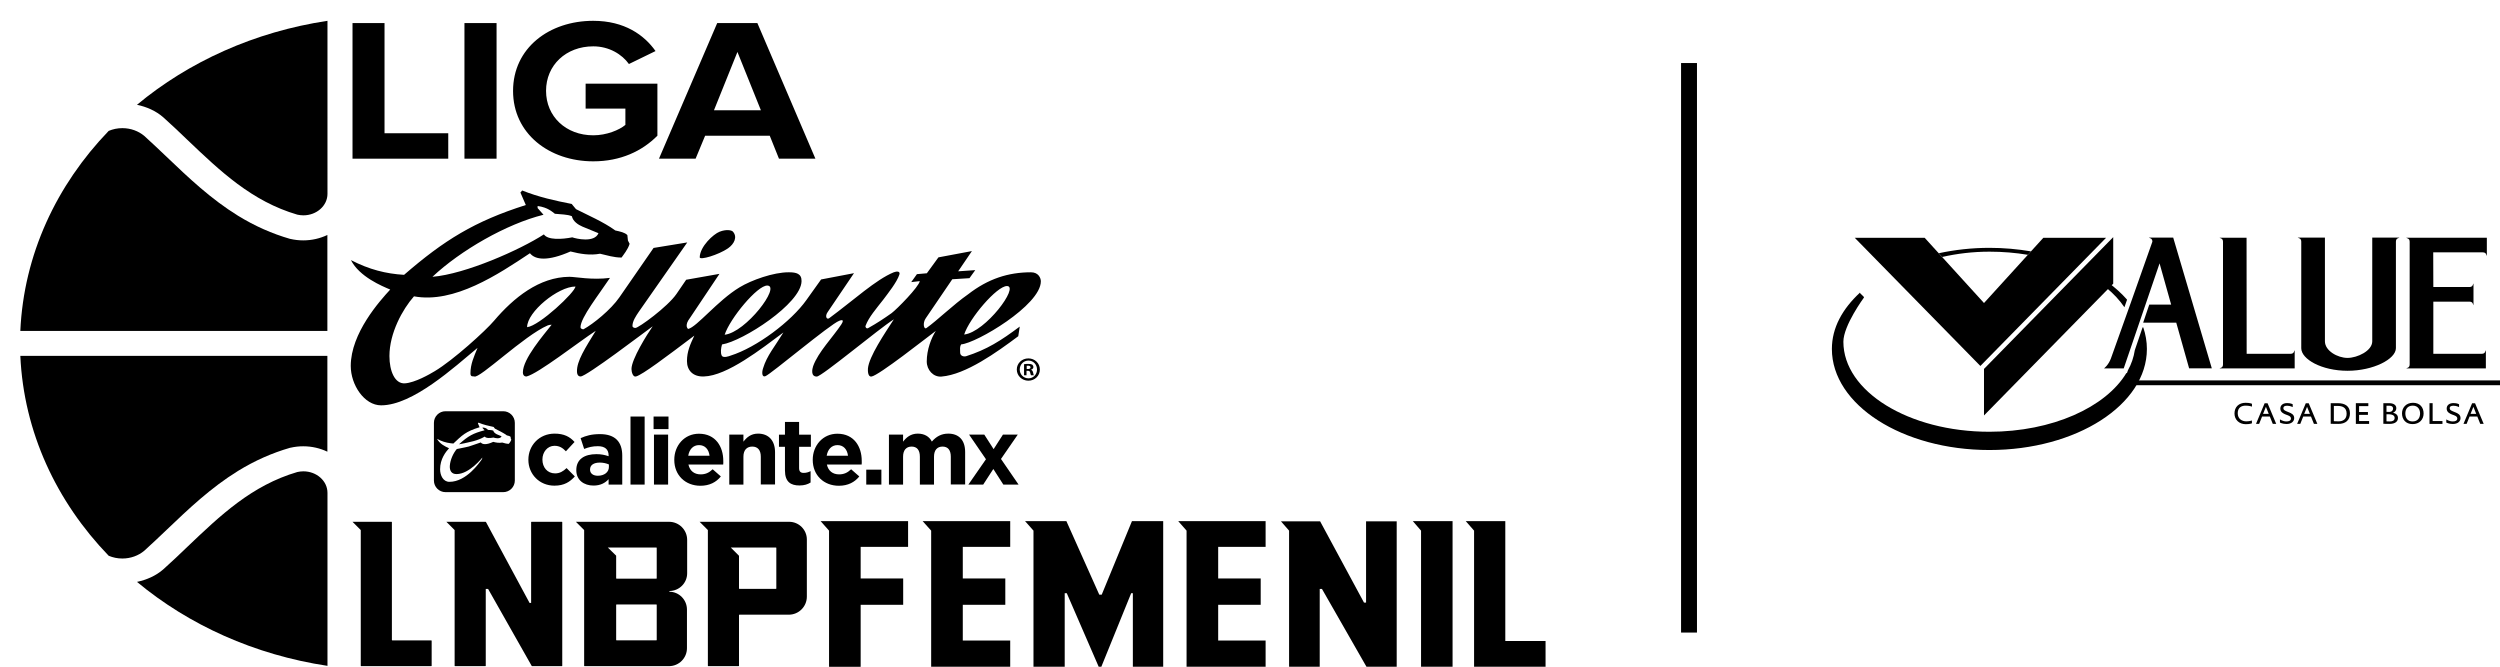 <?xml version="1.0" encoding="utf-8"?>
<!-- Generator: Adobe Illustrator 28.1.0, SVG Export Plug-In . SVG Version: 6.00 Build 0)  -->
<svg version="1.1" id="Layer_1" xmlns="http://www.w3.org/2000/svg" xmlns:xlink="http://www.w3.org/1999/xlink" x="0px" y="0px"
	 viewBox="0 0 254.6 67.9" style="enable-background:new 0 0 254.6 67.9;" xml:space="preserve">
<style type="text/css">
	.st0{fill-rule:evenodd;clip-rule:evenodd;}
</style>
<g>
	<rect x="171.2" y="6.42" width="1.62" height="58"/>
</g>
<g>
	<g>
		<path class="st0" d="M229.34,43.11l-0.01-0.29c0,0-0.22,0.09-0.56,0.09c-0.44,0-0.88-0.24-0.88-0.83c0-0.6,0.41-0.77,0.81-0.77
			c0.39,0,0.64,0.1,0.64,0.1v-0.29c0,0-0.2-0.1-0.65-0.1c-0.68,0-1.13,0.42-1.13,1.09c0,0.63,0.47,1.09,1.15,1.09
			C229.14,43.2,229.34,43.11,229.34,43.11z"/>
		<path class="st0" d="M231.81,43.17l-0.88-2.1h-0.3l-0.88,2.1h0.32l0.3-0.75h0.79l0.3,0.75H231.81z M231.05,42.15h-0.58l0.29-0.72
			L231.05,42.15z"/>
		<path class="st0" d="M233.64,42.58c0-0.35-0.27-0.49-0.56-0.6c-0.32-0.13-0.54-0.2-0.54-0.4c0-0.2,0.15-0.26,0.39-0.26
			c0.31,0,0.56,0.14,0.56,0.14v-0.29c0,0-0.18-0.12-0.57-0.12c-0.39,0-0.69,0.19-0.69,0.56c0,0.36,0.3,0.51,0.56,0.61
			c0.21,0.08,0.52,0.15,0.52,0.4c0,0.23-0.22,0.3-0.46,0.3c-0.37,0-0.66-0.21-0.66-0.21v0.32c0,0,0.24,0.15,0.67,0.15
			C233.36,43.18,233.64,42.91,233.64,42.58z"/>
		<path class="st0" d="M236,43.17l-0.88-2.1h-0.3l-0.88,2.1h0.32l0.3-0.75h0.79l0.3,0.75H236z M235.24,42.15h-0.58l0.29-0.72
			L235.24,42.15z"/>
		<path class="st0" d="M239.32,42.09c0-0.72-0.5-1.03-1.23-1.03c-0.3,0-0.73,0-0.73,0v2.1c0,0,0.42,0.01,0.76,0.01
			C238.87,43.18,239.32,42.79,239.32,42.09z M238.98,42.13c0,0.54-0.34,0.78-0.82,0.78c-0.35,0-0.48-0.02-0.48-0.02v-1.55
			c0,0,0.13,0,0.4,0C238.53,41.34,238.98,41.49,238.98,42.13z"/>
		<polygon class="st0" points="241.27,43.17 241.27,42.88 240.25,42.88 240.25,42.25 241.15,42.25 241.15,41.96 240.25,41.96 
			240.25,41.36 241.19,41.36 241.19,41.06 239.92,41.06 239.92,43.17 		"/>
		<path class="st0" d="M244.21,42.56c0-0.46-0.52-0.53-0.52-0.53s0.35-0.09,0.35-0.46c0-0.33-0.29-0.51-0.73-0.51
			c-0.25,0-0.59,0-0.59,0v2.1c0,0,0.46,0.01,0.65,0.01C243.91,43.17,244.21,42.93,244.21,42.56z M243.71,41.61
			c0,0.18-0.12,0.34-0.4,0.34c-0.18,0-0.27-0.01-0.27-0.01v-0.62c0,0,0.14,0,0.26,0C243.49,41.31,243.71,41.37,243.71,41.61z
			 M243.87,42.56c0,0.28-0.23,0.36-0.49,0.36c-0.18,0-0.34-0.01-0.34-0.01v-0.72h0.26C243.57,42.19,243.87,42.28,243.87,42.56z"/>
		<path class="st0" d="M246.82,42.11c0-0.62-0.37-1.09-1.08-1.09c-0.71,0-1.12,0.5-1.12,1.08c0,0.61,0.38,1.09,1.07,1.09
			C246.38,43.2,246.82,42.73,246.82,42.11z M246.46,42.1c0,0.43-0.21,0.82-0.77,0.82c-0.51,0-0.73-0.37-0.73-0.82
			c0-0.44,0.24-0.79,0.76-0.79C246.26,41.31,246.46,41.73,246.46,42.1z"/>
		<polygon class="st0" points="248.74,43.17 248.74,42.88 247.74,42.88 247.74,41.06 247.42,41.06 247.42,43.17 		"/>
		<path class="st0" d="M250.58,42.58c0-0.35-0.27-0.49-0.56-0.6c-0.32-0.13-0.54-0.2-0.54-0.4c0-0.2,0.15-0.26,0.39-0.26
			c0.31,0,0.56,0.14,0.56,0.14v-0.29c0,0-0.18-0.12-0.57-0.12c-0.39,0-0.69,0.19-0.69,0.56c0,0.36,0.3,0.51,0.56,0.61
			c0.21,0.08,0.52,0.15,0.52,0.4c0,0.23-0.22,0.3-0.46,0.3c-0.37,0-0.66-0.21-0.66-0.21v0.32c0,0,0.24,0.15,0.67,0.15
			C250.3,43.18,250.58,42.91,250.58,42.58z"/>
		<path class="st0" d="M252.94,43.17l-0.88-2.1h-0.3l-0.88,2.1h0.32l0.3-0.75h0.79l0.3,0.75H252.94z M252.18,42.15h-0.58l0.29-0.72
			L252.18,42.15z"/>
	</g>
	<g>
		<polygon class="st0" points="215.21,24.15 202.05,37.57 202.05,42.31 215.21,28.89 		"/>
		<g>
			<rect x="216.95" y="38.74" width="37.65" height="0.49"/>
			<path class="st0" d="M239.08,37.76c-2.65,0-4.72-1.18-4.72-2.3V24.61c0-0.37-0.3-0.35-0.36-0.41h2.77v10.56
				c0,0.97,1.3,1.69,2.3,1.69s2.52-0.72,2.52-1.69V24.2h2.77c-0.07,0.06-0.36,0.04-0.36,0.41v10.84
				C244,36.58,241.68,37.76,239.08,37.76z"/>
			<path class="st0" d="M216.28,37.52l-2.01,0c0.07-0.06,0.45-0.35,0.7-1c0.68-1.86,3.37-9.46,4.23-11.91c0-0.37-0.3-0.35-0.36-0.41
				h2.48l3.93,13.31h-2.31l-1.31-4.65l-3.37,0l0.62-1.84l2.23,0l-1.18-4.2L216.28,37.52z"/>
			<path class="st0" d="M228.79,24.2l0.01,11.83h4.48c0.36,0,0.35-0.3,0.41-0.37v1.86l-7.66,0c0.07-0.06,0.36-0.04,0.36-0.41
				l0-12.49c0-0.37-0.3-0.35-0.36-0.41H228.79z"/>
			<path class="st0" d="M247.81,29.23h3.68c0.36,0,0.35-0.3,0.41-0.37v2.23c-0.06-0.07-0.04-0.37-0.41-0.37h-3.68v5.31h4.94
				c0.36,0,0.35-0.3,0.41-0.37v1.86l-8.12,0c0.07-0.06,0.36-0.04,0.36-0.41l0-6.36l0-6.13c0-0.37-0.3-0.35-0.36-0.41h8.22v1.86
				c-0.06-0.07-0.04-0.37-0.41-0.37h-5.05L247.81,29.23z"/>
			<polygon class="st0" points="196.01,24.22 202.05,30.86 208.09,24.22 214.48,24.22 201.68,37.27 188.89,24.22 			"/>
			<path d="M189.82,30.31c0,0-2.09,2.84-2.09,4.49c0,5.06,6.66,9.17,14.87,9.17c6.39,0,11.85-2.49,13.95-5.98h0.06l0.1-0.28
				c0.36-0.65,0.59-1.34,0.7-2.05l0.79-2.32l0.07,0c0.24,0.71,0.37,1.44,0.37,2.2c0,5.68-7.18,10.29-16.04,10.29
				c-8.86,0-16.04-4.61-16.04-10.29c0-2.17,1.08-4.09,2.87-5.75C189.34,29.87,189.91,30.22,189.82,30.31z"/>
			<path d="M206.52,25.95c-1.25-0.21-2.56-0.32-3.91-0.32c-1.71,0-3.32,0.2-4.82,0.54l-0.35-0.38c1.62-0.35,3.36-0.55,5.17-0.55
				c1.46,0,2.88,0.13,4.23,0.36L206.52,25.95z"/>
			<path d="M216.35,31.29c-0.97-1.44-2.52-2.7-4.47-3.66l0.33-0.34c1.8,0.86,3.31,1.97,4.41,3.23L216.35,31.29z"/>
		</g>
	</g>
</g>
<g>
	<g>
		<g>
			<path d="M13.95,10.67c0.98,0.21,1.91,0.61,2.67,1.27c0.85,0.76,1.67,1.54,2.47,2.31c3.35,3.19,6.55,6.25,11.19,7.61
				c0.19,0.04,0.4,0.07,0.61,0.07c1.36,0,2.46-0.98,2.46-2.19V4.09V4.08V2.12C25.91,3.24,19.22,6.29,13.95,10.67"/>
		</g>
		<g>
			<path d="M33.34,33.7v-7.58v-1.08v0v-1.11c-0.74,0.35-1.57,0.55-2.46,0.55c-0.44,0-0.88-0.05-1.31-0.15l-0.02,0
				c-1.84-0.53-3.6-1.31-5.31-2.36c-2.77-1.71-5.05-3.88-7.25-5.98c-0.76-0.72-1.53-1.46-2.31-2.16c-0.58-0.48-1.36-0.78-2.22-0.78
				c-0.5,0-0.96,0.1-1.39,0.28C5.75,18.85,2.42,25.93,2.07,33.7H33.34z"/>
		</g>
		<g>
			<path d="M13.95,59.26c0.98-0.21,1.91-0.61,2.67-1.27c0.85-0.76,1.67-1.54,2.47-2.31c3.35-3.19,6.55-6.25,11.19-7.61
				c0.19-0.04,0.4-0.07,0.61-0.07c1.36,0,2.46,0.98,2.46,2.19v15.65v0.01v1.96C25.91,66.69,19.22,63.64,13.95,59.26"/>
		</g>
		<g>
			<path d="M33.34,36.24v7.58v1.08v0V46c-0.74-0.35-1.57-0.55-2.46-0.55c-0.44,0-0.88,0.05-1.31,0.15l-0.02,0
				c-1.84,0.53-3.6,1.31-5.31,2.36c-2.77,1.71-5.05,3.88-7.25,5.98c-0.76,0.72-1.53,1.46-2.31,2.16c-0.58,0.48-1.36,0.78-2.22,0.78
				c-0.5,0-0.96-0.1-1.39-0.28C5.75,51.09,2.42,44,2.07,36.24H33.34z"/>
		</g>
	</g>
	<g>
		<g>
			<path d="M92.48,55.69h-4.83v3.22h4.33v2.68h-4.33v6.32h-3.22V54.04l-0.86-0.97h8.91V55.69z"/>
		</g>
		<g>
			<path d="M102.88,67.9h-8.05V54.04l-0.87-0.97h8.92v2.62h-4.83v3.22h4.33v2.68h-4.33v3.64h4.83V67.9z"/>
		</g>
		<g>
			<path d="M118.45,67.9h-3.08v-7.49h-0.17l-3.04,7.49h-0.27l-3.25-7.49h-0.21v7.49h-3.18V54.04l-0.86-0.97h4.21l3.35,7.49h0.25
				l3.08-7.49h3.18V67.9z"/>
		</g>
		<g>
			<path d="M128.89,67.9h-8.05V54.04l-0.85-0.97h8.9v2.62h-4.83v3.22h4.33v2.68h-4.33v3.64h4.83V67.9z"/>
		</g>
		<g>
			<path d="M142.24,67.9h-3.08l-4.53-7.92h-0.23v7.92h-3.12V54.04l-0.83-0.95h3.99l4.47,8.28h0.21v-8.28h3.12V67.9z"/>
		</g>
		<g>
			<path d="M147.94,67.9h-3.22V54.04l-0.84-0.97h4.05V67.9z"/>
		</g>
		<g>
			<path d="M157.4,67.9h-7.28V54.04l-0.85-0.97h4.03v12.21h4.1V67.9z"/>
		</g>
		<g>
			<path d="M54.13,53.14c-0.02,0-0.04,0.02-0.04,0.04v8.22h-0.16l-4.44-8.24c-0.01-0.01-0.02-0.02-0.04-0.02h-3.15h-0.84l0.83,0.83
				c0.01,0.01,0.01,0.02,0.01,0.03v13.8c0,0.02,0.02,0.04,0.04,0.04h3.09c0.02,0,0.04-0.02,0.04-0.04v-7.82h0.24l4.44,7.84
				c0.01,0.01,0.02,0.02,0.04,0.02h3.03c0.02,0,0.04-0.02,0.04-0.04V53.18c0-0.02-0.02-0.04-0.04-0.04H54.13z"/>
		</g>
		<g>
			<path d="M39.91,65.17V53.18c0-0.02-0.02-0.04-0.04-0.04h-3.13H35.9l0.83,0.83c0.01,0.01,0.01,0.02,0.01,0.03v13.8
				c0,0.02,0.02,0.04,0.04,0.04h3.13h4.01c0.02,0,0.04-0.02,0.04-0.04v-2.54c0-0.02-0.02-0.04-0.04-0.04l-3.97,0
				C39.93,65.21,39.91,65.19,39.91,65.17"/>
		</g>
		<g>
			<path d="M69.98,58.38v-3.4c0-1.02-0.83-1.84-1.84-1.84h-5.48h-3.17h-0.84l0.83,0.83c0.01,0.01,0.01,0.02,0.01,0.03v13.8
				c0,0.02,0.02,0.04,0.04,0.04h3.13h5.47c1.01,0,1.83-0.82,1.83-1.83v-3.93c0-1-0.8-1.81-1.79-1.82l0-0.07
				C69.17,60.18,69.98,59.38,69.98,58.38 M61.9,55.76h0.84h4.1c0.02,0,0.04,0.02,0.04,0.04v3.09c0,0.02-0.02,0.04-0.04,0.04h-4.05
				c-0.02,0-0.04-0.02-0.04-0.04v-2.28c0-0.01,0-0.02-0.01-0.03L61.9,55.76z M66.84,65.21h-4.05c-0.02,0-0.04-0.02-0.04-0.04V61.6
				c0-0.02,0.02-0.04,0.04-0.04h4.05c0.02,0,0.04,0.02,0.04,0.04v3.57C66.88,65.19,66.87,65.21,66.84,65.21"/>
		</g>
		<g>
			<path d="M80.37,53.14h-5.11h-3.17h-0.84l0.83,0.83c0.01,0.01,0.01,0.02,0.01,0.03v13.8c0,0.02,0.02,0.04,0.04,0.04h3.09
				c0.02,0,0.04-0.02,0.04-0.04l0-5.16c0-0.02,0.02-0.04,0.04-0.04l5.03,0c1.02,0,1.84-0.83,1.84-1.84V58.3v-3.36
				C82.17,53.95,81.36,53.14,80.37,53.14 M79.02,59.97H75.3c-0.02,0-0.04-0.02-0.04-0.04v-3.31c0-0.01,0-0.02-0.01-0.03l-0.83-0.83
				h0.84h3.76c0.02,0,0.04,0.02,0.04,0.04v4.13C79.06,59.95,79.05,59.97,79.02,59.97"/>
		</g>
	</g>
	<g>
		<g>
			<polygon points="35.9,16.16 35.9,2.35 39.16,2.35 39.16,13.57 45.65,13.57 45.65,16.16 			"/>
		</g>
		<g>
			<rect x="47.3" y="2.35" width="3.27" height="13.81"/>
		</g>
		<g>
			<path d="M52.25,9.26c0-4.37,3.68-7.14,8.16-7.14c3.2,0,5.2,1.45,6.35,3.08l-2.71,1.32c-0.69-0.97-2-1.8-3.63-1.8
				c-2.78,0-4.81,1.92-4.81,4.53c0,2.61,2.02,4.53,4.81,4.53c1.36,0,2.65-0.54,3.27-1.06v-1.66h-4.05V8.52h7.31v5.3
				c-1.56,1.57-3.75,2.61-6.53,2.61C55.93,16.43,52.25,13.61,52.25,9.26"/>
		</g>
		<g>
			<path d="M79.33,16.16l-0.94-2.34h-6.58l-0.97,2.34h-3.73l5.93-13.81h4.09l5.91,13.81H79.33z M75.1,5.29l-2.39,5.94h4.78
				L75.1,5.29z"/>
		</g>
	</g>
	<g>
		<g>
			<path d="M105.9,37.63c0,0.64-0.51,1.14-1.17,1.14c-0.65,0-1.18-0.5-1.18-1.14c0-0.63,0.52-1.13,1.18-1.13
				C105.39,36.5,105.9,37,105.9,37.63 M103.85,37.63c0,0.5,0.38,0.9,0.89,0.9c0.5,0,0.87-0.4,0.87-0.9c0-0.5-0.37-0.91-0.88-0.91
				C104.22,36.73,103.85,37.13,103.85,37.63 M104.55,38.22h-0.26v-1.13c0.1-0.02,0.25-0.03,0.44-0.03c0.22,0,0.31,0.03,0.4,0.08
				c0.06,0.05,0.11,0.14,0.11,0.25c0,0.12-0.1,0.22-0.24,0.26v0.01c0.11,0.04,0.17,0.12,0.21,0.28c0.03,0.17,0.06,0.24,0.08,0.28
				H105c-0.03-0.04-0.06-0.14-0.09-0.28c-0.02-0.12-0.09-0.18-0.24-0.18h-0.13V38.22z M104.56,37.58h0.13
				c0.15,0,0.26-0.05,0.26-0.17c0-0.1-0.08-0.17-0.24-0.17c-0.07,0-0.12,0.01-0.15,0.01V37.58z"/>
			<g>
				<path d="M106,28.65c0-0.34-0.25-0.92-1-0.92c-2.32,0-4.37,0.66-6.42,2.25c-1.45,1.01-3.23,2.73-4.22,3.42
					c-0.28,0.21-0.42-0.51-0.08-0.99l2.7-3.97l1.75-0.11l0.59-0.82l-1.74,0.12l1.4-2.06l-3.41,0.64l-1.18,1.62l-1.01,0.09
					l-0.58,0.81l0.87-0.1c-0.08,0.57-2.33,2.86-2.87,3.26c-0.76,0.54-1.5,1.03-2.38,1.52c-0.16,0.1-0.32-0.07-0.27-0.23
					c0.31-0.86,1.1-1.76,1.8-2.66c0.49-0.66,1.38-1.76,1.64-2.55c0.12-0.36-0.26-0.36-0.57-0.24c-1.81,0.74-4.05,2.81-6.58,4.68
					c-0.24,0.17-0.46-0.19-0.15-0.63l2.68-3.96l-3.35,0.64l-1.5,2.1c-1.53,2.16-5.05,4.82-7.73,5.66c-0.13,0.05-0.75,0.28-0.89-0.01
					c-0.14-0.29-0.08-0.75,0.03-1.13c2.11-0.33,8.06-4.16,8.1-6.44c0.02-0.78-0.55-0.91-1.29-0.91c-1.56-0.01-3.82,0.8-5.02,1.53
					c-2.24,1.35-4.37,4.06-5.24,4.24c-0.04,0-0.15-0.19-0.15-0.3c0-0.22,0.03-0.41,0.35-0.84l2.99-4.47l-3.39,0.6l-0.99,1.45
					c-0.9,1.31-3.86,3.46-4.18,3.46c-0.1,0-0.3-0.04-0.3-0.21c0-0.49,0.37-1.03,0.64-1.43l4.94-7.07l-3.43,0.56l-3.48,5.03
					c-0.86,1.25-2.66,2.71-3.65,3.25c-0.07,0.02-0.31-0.03-0.31-0.21c0-0.97,1.9-3.36,3-5.02c-1.84,0.24-3.5-0.11-4.13-0.11
					c-3.07,0.02-5.68,2.13-7.67,4.47c-0.83,0.99-4.17,4.03-6.06,5.15c-0.53,0.32-2,1.16-3.02,1.23c-1.03,0.07-1.58-1.25-1.58-2.78
					c0-2.33,1.33-4.76,2.5-6.08c4.1,0.76,8.59-2.25,11.81-4.39c0.54,0.68,1.81,0.84,4.13-0.18c0.99,0.25,1.97,0.42,3.01,0.23
					c0.73,0.16,1.39,0.39,2.19,0.39c0.17-0.25,0.66-0.84,0.82-1.4l-0.17-0.33l-0.06-0.56c-0.28-0.27-0.7-0.35-1.23-0.47
					c-1.17-0.86-2.85-1.58-4-2.17l-0.44-0.53c-1.69-0.33-3.37-0.7-5.04-1.37l-0.18,0.21l0.55,1.27c-5.23,1.66-8.32,3.58-12.4,7.11
					c-1.85-0.11-3.55-0.54-5.41-1.5c0.86,1.7,3.17,2.65,4,3c-1.06,1.15-4.02,4.44-4.02,7.78c0,1.93,1.38,4.01,3.09,4.01
					c3.23,0,7.47-3.9,9.82-5.85c-0.36,0.89-0.72,1.64-0.72,2.6c0,0.4,0.3,0.27,0.39,0.31c0.51,0.28,5.08-4.17,7.48-5.2
					c0.08-0.04,0.27-0.07,0.4-0.07c-0.83,1.06-2.93,3.47-2.93,4.85c0,0.47,0.38,0.42,0.38,0.42c1.18-0.29,5.3-3.51,7.04-4.65
					c-1.06,1.74-1.95,3.08-1.91,4.17c0,0.17,0.06,0.48,0.37,0.48c0.6,0,6.52-4.52,7.34-5.11c-0.57,0.82-2.16,3.36-2.16,4.35
					c0,0.31,0.15,0.85,0.46,0.76c0.65-0.17,3.04-1.97,5.94-4.16c-0.41,0.88-0.75,1.61-0.75,2.59c0,0.94,0.6,1.61,1.72,1.57
					c2.37-0.06,5.88-2.83,8.1-4.48c-0.86,1.42-1.68,2.35-2.07,3.65c-0.15,0.45-0.1,0.94,0.24,0.8c0.56-0.21,6.59-5.3,7.52-5.64
					c0.04-0.01,0.63-0.28,0.21,0.37c-0.86,1.3-2.36,2.82-2.87,4.25c-0.1,0.3-0.26,1.06,0.37,1.06c0.51,0,6.31-4.86,7.85-5.83
					c-0.93,1.43-2.54,3.81-2.64,5.01c-0.02,0.25,0,0.86,0.35,0.82c0.73-0.08,5.65-3.98,6.56-4.65c-0.47,0.74-0.92,1.93-0.92,3.11
					c0,0.88,0.68,1.61,1.5,1.54c2.48-0.2,5.65-2.49,7.82-4.11l0.15-0.98c-1.92,1.43-3.33,2.34-5.5,3.03
					c-0.2,0.04-0.57-0.03-0.57-0.39c0-0.35-0.06-0.58,0.11-0.83C99.41,34.96,106,31.09,106,28.65 M102.55,29.13
					c1.29,0.01-2.18,4.69-4.36,4.94C98.72,32.41,101.52,29.13,102.55,29.13 M78.15,29.08c1.39,0.05-2.19,4.77-4.35,5.01
					C74.33,32.44,77.14,29.04,78.15,29.08 M55.35,21.87l-0.6-0.68v-0.21c1.06,0.14,1.5,0.61,1.76,0.79
					c0.62,0.07,1.26,0.05,1.73,0.25c0.1,0.51,0.63,0.87,1.08,1.06l1.63,0.67c-0.42,1-2.28,0.56-2.67,0.42
					c-1.06,0.21-2.5,0.29-2.89-0.3c-2.42,1.57-7.98,4.04-11.35,4.32C46.89,25.51,51.57,22.81,55.35,21.87 M53.68,33.32
					c0-1.56,3.16-4.14,4.92-4.14C58.6,29.73,54.93,33.19,53.68,33.32 M74.14,25.29c0.64-0.45,0.99-1.17,0.49-1.71
					c-0.13-0.14-0.67-0.25-1.35,0.02c-0.62,0.24-1.99,1.49-2.02,2.6C71.25,26.53,73.16,25.96,74.14,25.29"/>
				<path d="M56.46,49.46c-1.53,0-2.65-1.18-2.65-2.63v-0.02c0-1.45,1.11-2.65,2.67-2.65c0.96,0,1.56,0.32,2.03,0.85l-0.88,0.95
					c-0.32-0.34-0.65-0.56-1.16-0.56c-0.72,0-1.23,0.64-1.23,1.39v0.02c0,0.78,0.5,1.4,1.29,1.4c0.48,0,0.82-0.21,1.17-0.54
					l0.84,0.85C58.04,49.07,57.47,49.46,56.46,49.46"/>
			</g>
			<path d="M61.98,49.35V48.8c-0.35,0.39-0.84,0.65-1.54,0.65c-0.96,0-1.75-0.55-1.75-1.56v-0.02c0-1.11,0.84-1.62,2.05-1.62
				c0.51,0,0.88,0.09,1.24,0.21v-0.09c0-0.6-0.37-0.93-1.09-0.93c-0.55,0-0.94,0.1-1.4,0.28l-0.36-1.1
				c0.56-0.25,1.11-0.41,1.97-0.41c1.58,0,2.27,0.82,2.27,2.19v2.95H61.98z M62.01,47.3c-0.25-0.11-0.57-0.19-0.92-0.19
				c-0.62,0-1,0.25-1,0.7v0.02c0,0.39,0.32,0.62,0.79,0.62c0.67,0,1.13-0.37,1.13-0.89V47.3z"/>
			<rect x="64.21" y="42.42" width="1.44" height="6.93"/>
			<path d="M66.56,42.42h1.52v1.28h-1.52V42.42z M66.6,44.26h1.44v5.09H66.6V44.26z"/>
			<path d="M73.65,47.31h-3.54c0.14,0.65,0.6,1,1.24,1c0.48,0,0.84-0.15,1.23-0.52l0.83,0.73c-0.47,0.59-1.16,0.95-2.08,0.95
				c-1.53,0-2.66-1.07-2.66-2.63v-0.02c0-1.45,1.03-2.65,2.51-2.65c1.7,0,2.48,1.32,2.48,2.76v0.02
				C73.67,47.09,73.66,47.18,73.65,47.31 M71.19,45.33c-0.6,0-0.99,0.43-1.1,1.08h2.17C72.18,45.76,71.8,45.33,71.19,45.33"/>
			<path d="M81.42,49.44c-0.88,0-1.48-0.35-1.48-1.53V45.5h-0.61v-1.23h0.61v-1.3h1.44v1.3h1.2v1.23h-1.2v2.17
				c0,0.33,0.14,0.49,0.46,0.49c0.27,0,0.5-0.07,0.71-0.18v1.16C82.26,49.32,81.91,49.44,81.42,49.44"/>
			<path d="M87.75,47.31h-3.54c0.14,0.65,0.6,1,1.24,1c0.48,0,0.84-0.15,1.23-0.52l0.83,0.73c-0.47,0.59-1.16,0.95-2.08,0.95
				c-1.53,0-2.66-1.07-2.66-2.63v-0.02c0-1.45,1.03-2.65,2.51-2.65c1.7,0,2.48,1.32,2.48,2.76v0.02
				C87.77,47.09,87.76,47.18,87.75,47.31 M85.29,45.33c-0.6,0-0.99,0.43-1.1,1.08h2.17C86.28,45.76,85.9,45.33,85.29,45.33"/>
			<rect x="88.22" y="47.83" width="1.54" height="1.52"/>
			<path d="M96.83,49.35v-2.84c0-0.68-0.3-1.03-0.84-1.03s-0.87,0.35-0.87,1.03v2.84h-1.44v-2.84c0-0.68-0.3-1.03-0.84-1.03
				c-0.54,0-0.87,0.35-0.87,1.03v2.84h-1.44v-5.09h1.44v0.72c0.33-0.43,0.77-0.82,1.5-0.82c0.66,0,1.17,0.29,1.43,0.81
				c0.45-0.52,0.98-0.81,1.67-0.81c1.07,0,1.72,0.65,1.72,1.87v3.31H96.83z"/>
			<polygon points="102.18,49.35 101.16,47.76 100.13,49.35 98.62,49.35 100.41,46.77 98.69,44.26 100.24,44.26 101.19,45.74 
				102.14,44.26 103.65,44.26 101.94,46.74 103.73,49.35 			"/>
			<path d="M77.48,49.35v-2.84c0-0.68-0.32-1.03-0.87-1.03c-0.55,0-0.9,0.35-0.9,1.03v2.84h-1.44v-5.09h1.44v0.72
				c0.33-0.43,0.76-0.82,1.49-0.82c1.09,0,1.73,0.72,1.73,1.89v3.29H77.48z"/>
			<g>
				<g>
					<path d="M50.24,43.86c-0.14-0.07-0.35-0.06-0.54-0.08c-0.08-0.06-0.15-0.21-0.55-0.25v0.07l0.2,0.22
						c-1.16,0.3-1.68,0.58-2.61,1.43c1.17-0.24,1.87-0.35,2.63-0.79c0.12,0.19,0.56,0.16,0.89,0.1c0.12,0.05,0.69,0.19,0.82-0.13
						l-0.5-0.21C50.44,44.14,50.27,44.03,50.24,43.86"/>
					<path d="M52.43,43.06c0-0.65-0.53-1.18-1.18-1.18h-5.88c-0.65,0-1.18,0.53-1.18,1.18v5.88c0,0.65,0.53,1.18,1.18,1.18h5.88
						c0.65,0,1.18-0.53,1.18-1.18V43.06z M51.82,45.2c-0.25,0-0.45-0.07-0.67-0.13c-0.32,0.06-0.62,0.01-0.92-0.07
						c-0.71,0.33-1.1,0.27-1.27,0.06c-1.65,0.55-0.8,0.33-2.44,0.67c-0.36,0.42-0.67,1.1-0.71,1.71c-0.03,0.47,0.16,0.85,0.69,0.84
						c1.3,0,2.62-1.68,2.62-1.68s0,0.14-0.14,0.31c-0.14,0.17-1.47,2.16-3.21,2.16c-0.64,0-0.95-0.66-0.95-1.28
						c0-1.06,0.58-1.77,0.91-2.14c-0.02-0.01-0.04-0.02-0.06-0.03c-0.29-0.13-0.91-0.42-1.16-0.93c0.47,0.26,0.91,0.39,1.38,0.45
						c0.09,0.01,0.18,0.02,0.28,0.03c0.88-0.83,1.25-1.23,2.67-1.66l-0.17-0.4l0.06-0.07c0.51,0.22,1.03,0.33,1.54,0.44l0.13,0.17
						c0.35,0.19,0.87,0.42,1.22,0.69c0.16,0.04,0.29,0.06,0.38,0.15l0.02,0.18l0.05,0.1C52.03,44.94,51.88,45.12,51.82,45.2"/>
				</g>
			</g>
		</g>
	</g>
</g>
</svg>
